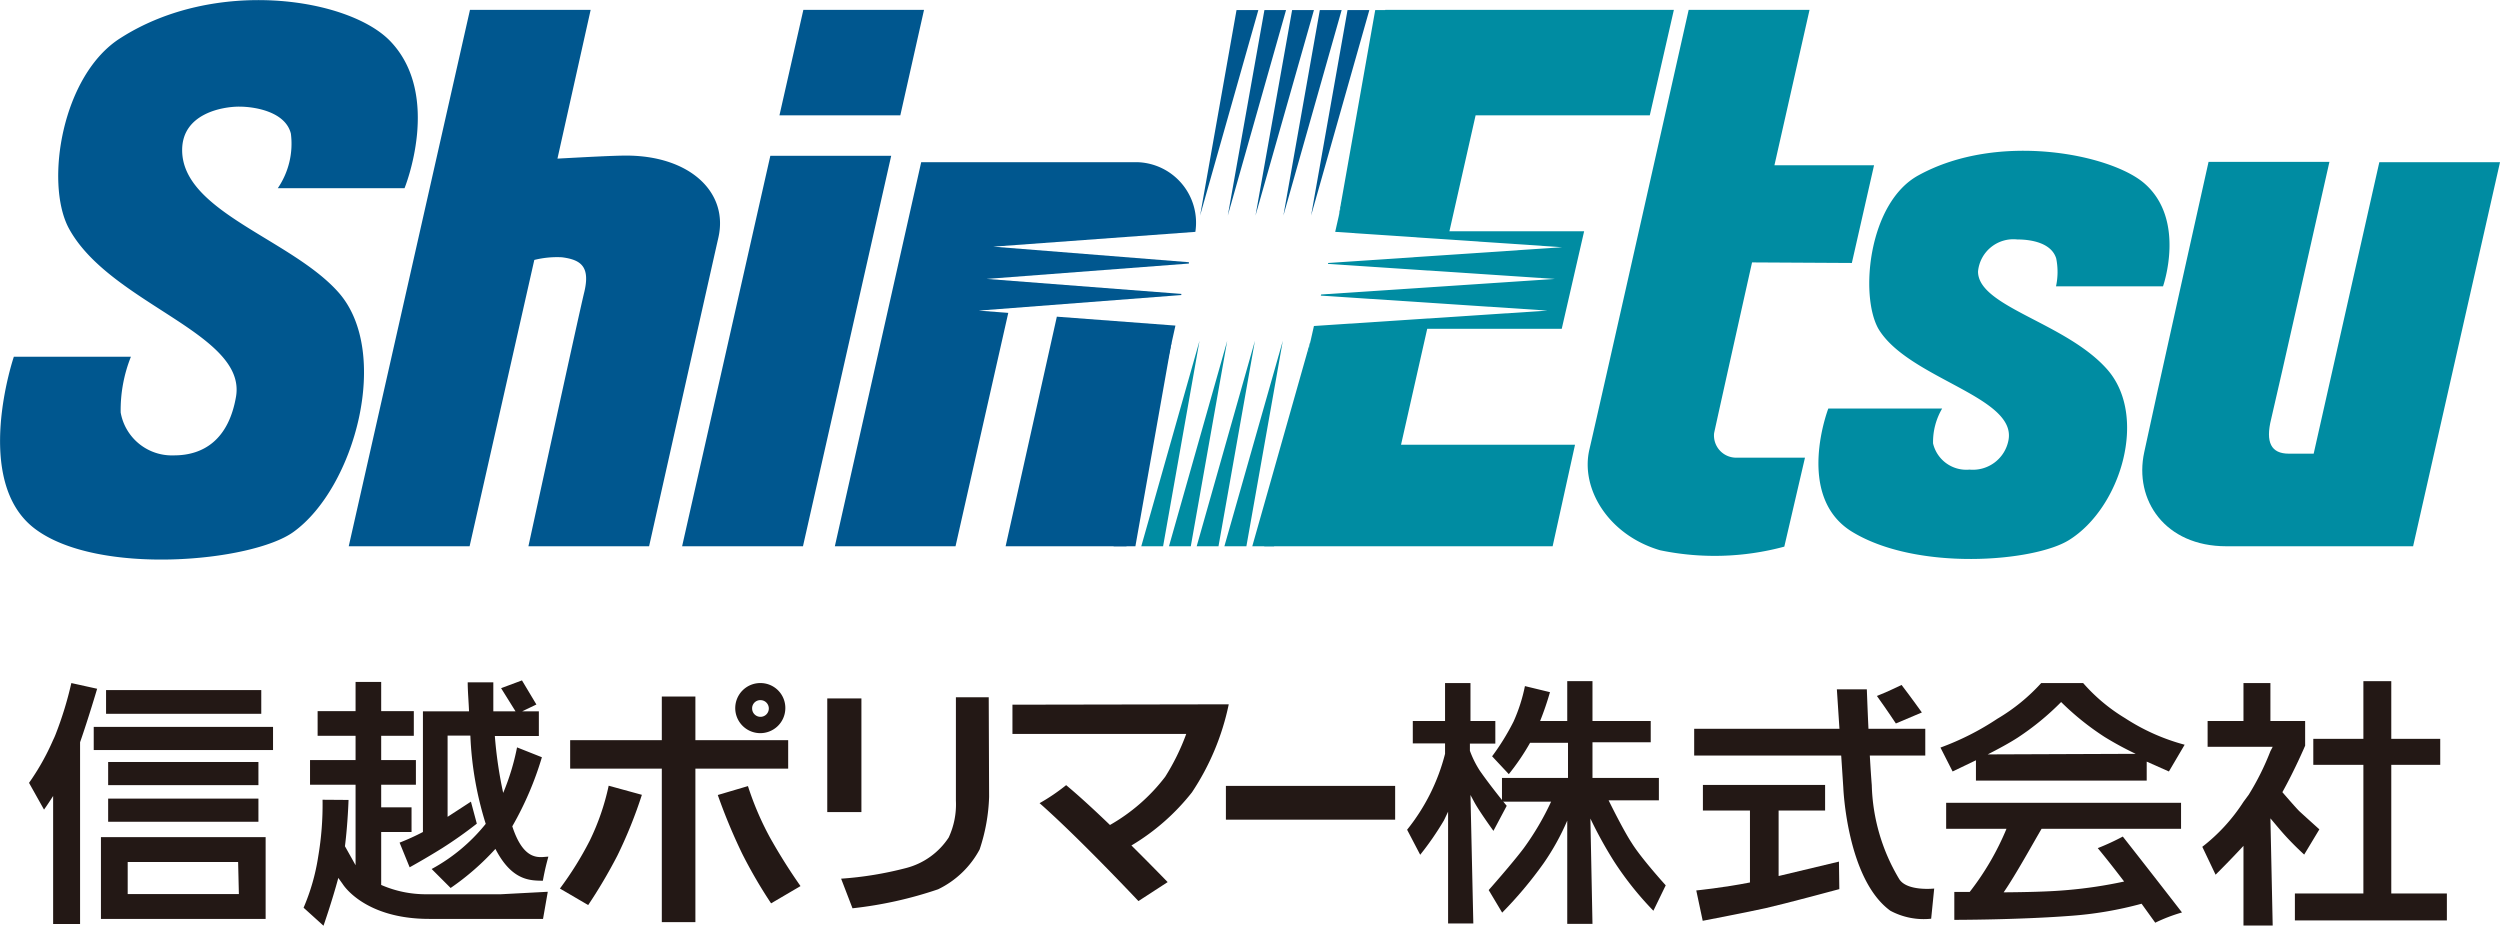 <svg xmlns="http://www.w3.org/2000/svg" viewBox="0 0 131.76 48.79"><defs><style>.cls-1{fill:#00578f;}.cls-2{fill:#008ca2;}.cls-3{fill:#231815;}</style></defs><title>logo</title><g id="レイヤー_2" data-name="レイヤー 2"><g id="レイヤー_1-2" data-name="レイヤー 1"><path class="cls-1" d="M14.64,9.92h6.68s2-4.9-.76-7.76C18.37-.1,11.37-1.2,6.36,2c-3.09,1.94-4,7.6-2.75,10C5.74,16,13,17.55,12.44,20.9,12.05,23.17,10.73,24,9.17,24a2.74,2.74,0,0,1-2.81-2.26A7.61,7.61,0,0,1,6.9,18.8H.73s-2.22,6.54,1.1,9.06,11.45,1.75,13.63.18c3.25-2.33,5.17-9.48,2.38-12.63C15.35,12.6,9.6,11.16,9.6,7.91c0-1.92,2.11-2.29,3-2.29s2.45.29,2.73,1.42A4.16,4.16,0,0,1,14.64,9.92Z"/><path class="cls-2" d="M108.36,15.09H114s1.24-3.52-1-5.44c-1.78-1.52-7.67-2.72-11.87-.42C98.48,10.65,98,15.56,99,17.33c1.56,2.61,7.25,3.56,6.86,5.84a1.91,1.91,0,0,1-2.06,1.58,1.8,1.8,0,0,1-1.92-1.38,3.48,3.48,0,0,1,.48-1.84h-6S94.59,26.12,97.57,28c3.43,2.13,9.65,1.61,11.48.46,2.73-1.7,4.18-6.54,2-9s-6.8-3.29-6.8-5.15a1.87,1.87,0,0,1,2.06-1.69c.77,0,1.81.19,2.06,1A3.59,3.59,0,0,1,108.36,15.09Z"/><path class="cls-1" d="M33,8.2c-.67,0-2.14.08-3.62.16L31.13.52H24.77L18.38,28.79h6.37L28.16,13.7a4.92,4.92,0,0,1,1.46-.14c1,.13,1.5.49,1.17,1.85s-2.94,13.38-2.94,13.38h6.36s3.24-14.46,3.65-16.26C38.41,10.13,36.35,8.2,33,8.2Z"/><polygon class="cls-1" points="47.45 6.08 48.7 0.52 42.34 0.52 41.08 6.08 47.45 6.08"/><polygon class="cls-1" points="40.6 8.21 35.95 28.79 42.32 28.79 46.97 8.21 40.6 8.21"/><path class="cls-2" d="M97.6,13.86l1.17-5.15H93.52L95.37.52H89s-4.66,20.72-5.23,23.16c-.49,2.07,1,4.52,3.72,5.32a14.09,14.09,0,0,0,6.55-.19l1.09-4.69H91.57a1.17,1.17,0,0,1-1.23-1.29c.14-.67,2-9,2-9Z"/><path class="cls-2" d="M117.33,28.79h9.85l4.58-20.24H125.4l-3.46,15.36s-.38,0-1.31,0-1.24-.59-.93-1.83c.23-.93,3.07-13.55,3.07-13.55H116.4s-3,13.42-3.39,15.3C112.46,26.36,114.11,28.79,117.33,28.79Z"/><path class="cls-1" d="M51.58,16.37l10.68-.82s0,0,0-.06L52,14.7l10.66-.81a.64.64,0,0,1,0-.07L52.35,13,63,12.22a3.19,3.19,0,0,0-3-3.67H48.55L44,28.79h6.36l2.78-12.3Z"/><path class="cls-1" d="M55.7,16.69,53,28.79h6.37l2.58-11.63Z"/><polygon class="cls-2" points="86.95 6.08 88.22 0.52 73.01 0.52 70.37 12.22 82.33 13.03 70 13.86 69.99 13.91 81.95 14.7 69.63 15.52 69.61 15.58 81.56 16.37 69.25 17.18 66.63 28.79 81.83 28.79 83.01 23.44 73.84 23.44 75.22 17.33 82.31 17.33 83.49 12.19 76.39 12.19 77.77 6.08 86.95 6.08"/><polygon class="cls-2" points="70.56 11.36 72.48 0.53 73.63 0.53 70.56 11.36"/><polygon class="cls-1" points="69.1 11.36 71.02 0.53 72.17 0.53 69.1 11.36"/><polygon class="cls-1" points="67.64 11.36 69.56 0.53 70.71 0.53 67.64 11.36"/><polygon class="cls-1" points="66.17 11.36 68.1 0.53 69.25 0.53 66.17 11.36"/><polygon class="cls-1" points="64.71 11.36 66.64 0.53 67.78 0.53 64.71 11.36"/><polygon class="cls-1" points="63.25 11.36 65.17 0.53 66.32 0.53 63.25 11.36"/><polygon class="cls-1" points="61.76 17.96 59.84 28.79 58.69 28.79 61.76 17.96"/><polygon class="cls-2" points="63.22 17.96 61.3 28.79 60.15 28.79 63.22 17.96"/><polygon class="cls-2" points="64.68 17.96 62.76 28.79 61.61 28.79 64.68 17.96"/><polygon class="cls-2" points="66.14 17.96 64.22 28.79 63.07 28.79 66.14 17.96"/><polygon class="cls-2" points="67.61 17.96 65.69 28.79 64.53 28.79 67.61 17.96"/><polygon class="cls-2" points="69.07 17.96 67.15 28.79 66 28.79 69.07 17.96"/><polygon class="cls-3" points="126.03 47.09 126.03 40.31 128.61 40.31 128.61 38.94 126.03 38.94 126.03 35.9 124.56 35.9 124.56 38.94 121.92 38.94 121.92 40.31 124.56 40.31 124.56 47.09 120.95 47.09 120.95 48.51 128.96 48.51 128.96 47.09 126.03 47.09"/><path class="cls-3" d="M121.18,42.75c-.16-.16-.58-.64-.89-1,.67-1.2,1.2-2.45,1.2-2.45V38h-1.83v-2h-1.42v2h-1.89v1.36h3.43l-.12.23a13.9,13.9,0,0,1-1.14,2.29l-.28.38a9.48,9.48,0,0,1-2.17,2.37l.7,1.47s.73-.72,1.47-1.52v4.2h1.54l-.12-5.65c.27.32.56.67.78.91.5.55,1,1,1,1l.8-1.33S121.45,43,121.18,42.75Z"/><path class="cls-3" d="M115,48.09c-2-2.58-3.12-4-3.12-4a12.53,12.53,0,0,1-1.32.61c.45.54.94,1.17,1.39,1.76a23.66,23.66,0,0,1-3,.45c-1,.09-2.24.11-3.35.12.63-.91,1.58-2.64,2-3.35h7.35l0-1.37H102.57l0,1.37h3.18a14.3,14.3,0,0,1-1.94,3.33H103l0,1.47s3.36,0,6.1-.21a19.53,19.53,0,0,0,3.77-.64l.72,1A8.69,8.69,0,0,1,115,48.09Z"/><path class="cls-3" d="M115.14,39.25a10.89,10.89,0,0,1-3.14-1.4A9.33,9.33,0,0,1,109.79,36h-2.21a9.9,9.9,0,0,1-2.31,1.88,14.24,14.24,0,0,1-3,1.52l.64,1.26,1.23-.59v1.07h9v-1l1.17.52Zm-10.38.51c.57-.29,1.16-.61,1.59-.89A14.11,14.11,0,0,0,108.63,37a14.24,14.24,0,0,0,2.29,1.84,17.14,17.14,0,0,0,1.64.89Z"/><rect class="cls-3" x="64.61" y="41.42" width="8.92" height="1.78"/><rect class="cls-3" x="43.6" y="36.81" width="1.8" height="5.99"/><path class="cls-3" d="M52.11,36.75H50.38l0,5.45A4.14,4.14,0,0,1,50,44.14a3.83,3.83,0,0,1-2.25,1.61,18.57,18.57,0,0,1-3.42.56l.6,1.56a21.06,21.06,0,0,0,4.51-1,4.89,4.89,0,0,0,2.19-2.1A9.66,9.66,0,0,0,52.13,42Z"/><path class="cls-3" d="M27,43.55a17.09,17.09,0,0,0,1.56-3.64l-1.31-.52a12.29,12.29,0,0,1-.73,2.4,22.24,22.24,0,0,1-.44-3H28.4v-1.3h-.88l.75-.36-.76-1.27-1.1.41.76,1.22H26c0-.93,0-1.53,0-1.53H24.65c0,.48.05,1,.07,1.53H22.29v6.36a12.28,12.28,0,0,1-1.23.56l.53,1.3s.82-.45,1.7-1a22.38,22.38,0,0,0,1.84-1.3l-.31-1.16-1.23.8V38.77h1.2a17.88,17.88,0,0,0,.81,4.65,9.4,9.4,0,0,1-2.85,2.38l1,1a13.57,13.57,0,0,0,2.36-2.06C27,46.47,28,46.4,28.61,46.42c.12-.65.2-.93.29-1.27C28.5,45.15,27.63,45.49,27,43.55Z"/><path class="cls-3" d="M26.41,47.13H22.56a5.88,5.88,0,0,1-2.47-.49V43.85h1.6v-1.3h-1.6V41.36h1.83v-1.3H20.09V38.78h1.72v-1.3H20.09V35.94H18.74v1.54h-2v1.3h2v1.28h-2.4v1.3h2.4V45.6l-.56-1c.15-1.18.19-2.44.19-2.44L17,42.15a16.31,16.31,0,0,1-.23,3A11,11,0,0,1,16,47.84l1.05.95s.46-1.32.78-2.52l.23.32s1.11,1.84,4.56,1.84h6L28.87,47Z"/><rect class="cls-3" x="5.59" y="36.37" width="8.18" height="1.25"/><rect class="cls-3" x="5.7" y="40.16" width="7.92" height="1.22"/><rect class="cls-3" x="4.94" y="38.31" width="9.45" height="1.22"/><rect class="cls-3" x="5.7" y="42.09" width="7.92" height="1.22"/><path class="cls-3" d="M5.12,36.3,3.76,36a18.77,18.77,0,0,1-.82,2.68A3.45,3.45,0,0,1,2.8,39h0a12.61,12.61,0,0,1-1.27,2.26l.79,1.41s.21-.29.48-.72v6.75H4.22V39.12C4.66,37.86,5.12,36.3,5.12,36.3Z"/><path class="cls-3" d="M14,48.43H5.32V44.12H14Zm-1.45-3H6.73v1.69h5.86Z"/><path class="cls-3" d="M53.36,37.14v1.54h9.16a11.86,11.86,0,0,1-1.11,2.26,9.68,9.68,0,0,1-2.91,2.54c-.78-.75-1.6-1.51-2.31-2.1a10.21,10.21,0,0,1-1.4.95C56.88,44.17,60,47.49,60,47.49l1.54-1s-.82-.85-1.91-1.93a11.62,11.62,0,0,0,3.19-2.8,13.18,13.18,0,0,0,1.94-4.64Z"/><path class="cls-3" d="M86,44.43c-.32-.48-.85-1.5-1.22-2.25h2.65V41H83.93V39.12H87V38H83.93V35.9H82.6V38H81.17a15.65,15.65,0,0,0,.52-1.52l-1.32-.32a8.74,8.74,0,0,1-.6,1.87,12.41,12.41,0,0,1-1.13,1.83l.88.94a12.13,12.13,0,0,0,1.12-1.65h2V41H79.16v1.25l2.59,0a14.51,14.51,0,0,1-1.44,2.45c-.6.8-1.85,2.21-1.85,2.21l.71,1.19a21.22,21.22,0,0,0,2.19-2.61,12.74,12.74,0,0,0,1.24-2.24v5.44h1.33l-.11-5.55a22,22,0,0,0,1.26,2.28A17,17,0,0,0,87.14,48l.65-1.34S86.5,45.24,86,44.43Z"/><path class="cls-3" d="M78,40.63a5.21,5.21,0,0,1-.53-1.06v-.38h1.34V38H77.5V36H76.16v2h-1.7v1.18h1.7v.55a10.52,10.52,0,0,1-2,4l.69,1.32a15.62,15.62,0,0,0,1.25-1.81l.22-.46v5.89h1.33L77.5,41.9l.21.39c.28.51,1,1.5,1,1.5l.7-1.32S78.6,41.49,78,40.63Z"/><path class="cls-3" d="M40.58,44.14a30,30,0,0,0,1.61,2.56l-1.55.91A25.25,25.25,0,0,1,39.12,45a29.83,29.83,0,0,1-1.29-3.1l1.59-.47A15.71,15.71,0,0,0,40.58,44.14Z"/><path class="cls-3" d="M32.54,45.09A26.94,26.94,0,0,1,31,47.7l-1.49-.87a17.65,17.65,0,0,0,1.57-2.52,12.66,12.66,0,0,0,1-2.9l1.75.48A24.14,24.14,0,0,1,32.54,45.09Z"/><polygon class="cls-3" points="41.54 39.01 36.65 39.01 36.65 36.71 34.88 36.71 34.88 39.01 30.05 39.01 30.05 40.51 34.88 40.51 34.88 48.6 36.65 48.6 36.65 40.51 41.54 40.51 41.54 39.01"/><path class="cls-3" d="M41.39,37.34A1.32,1.32,0,1,1,40.08,36,1.31,1.31,0,0,1,41.39,37.34Zm-1.31-.44a.43.43,0,0,0-.44.44.44.44,0,0,0,.44.44.44.44,0,0,0,.44-.44A.44.44,0,0,0,40.08,36.9Z"/><path class="cls-3" d="M96.92,45.41l-3.18.76V42.72h2.45V41.37H89.75v1.35h2.48v3.79c-1.42.28-2.83.42-2.83.42l.34,1.6s2.39-.46,3.33-.67,3.87-1,3.87-1Z"/><rect class="cls-3" x="89.29" y="38.41" width="12.18" height="1.41"/><path class="cls-3" d="M98.65,41.38a10.12,10.12,0,0,0,1.44,4.94c.4.67,1.85.51,1.85.51l-.16,1.59A3.72,3.72,0,0,1,99.63,48c-2.29-1.66-2.48-6.48-2.48-6.48l-.34-5.19,1.58,0S98.5,39.52,98.65,41.38Z"/><path class="cls-3" d="M101.29,37.55l-1.37.58s-.46-.7-1-1.45c.71-.28,1-.45,1.3-.58C100.69,36.71,101.29,37.55,101.29,37.55Z"/></g></g></svg>